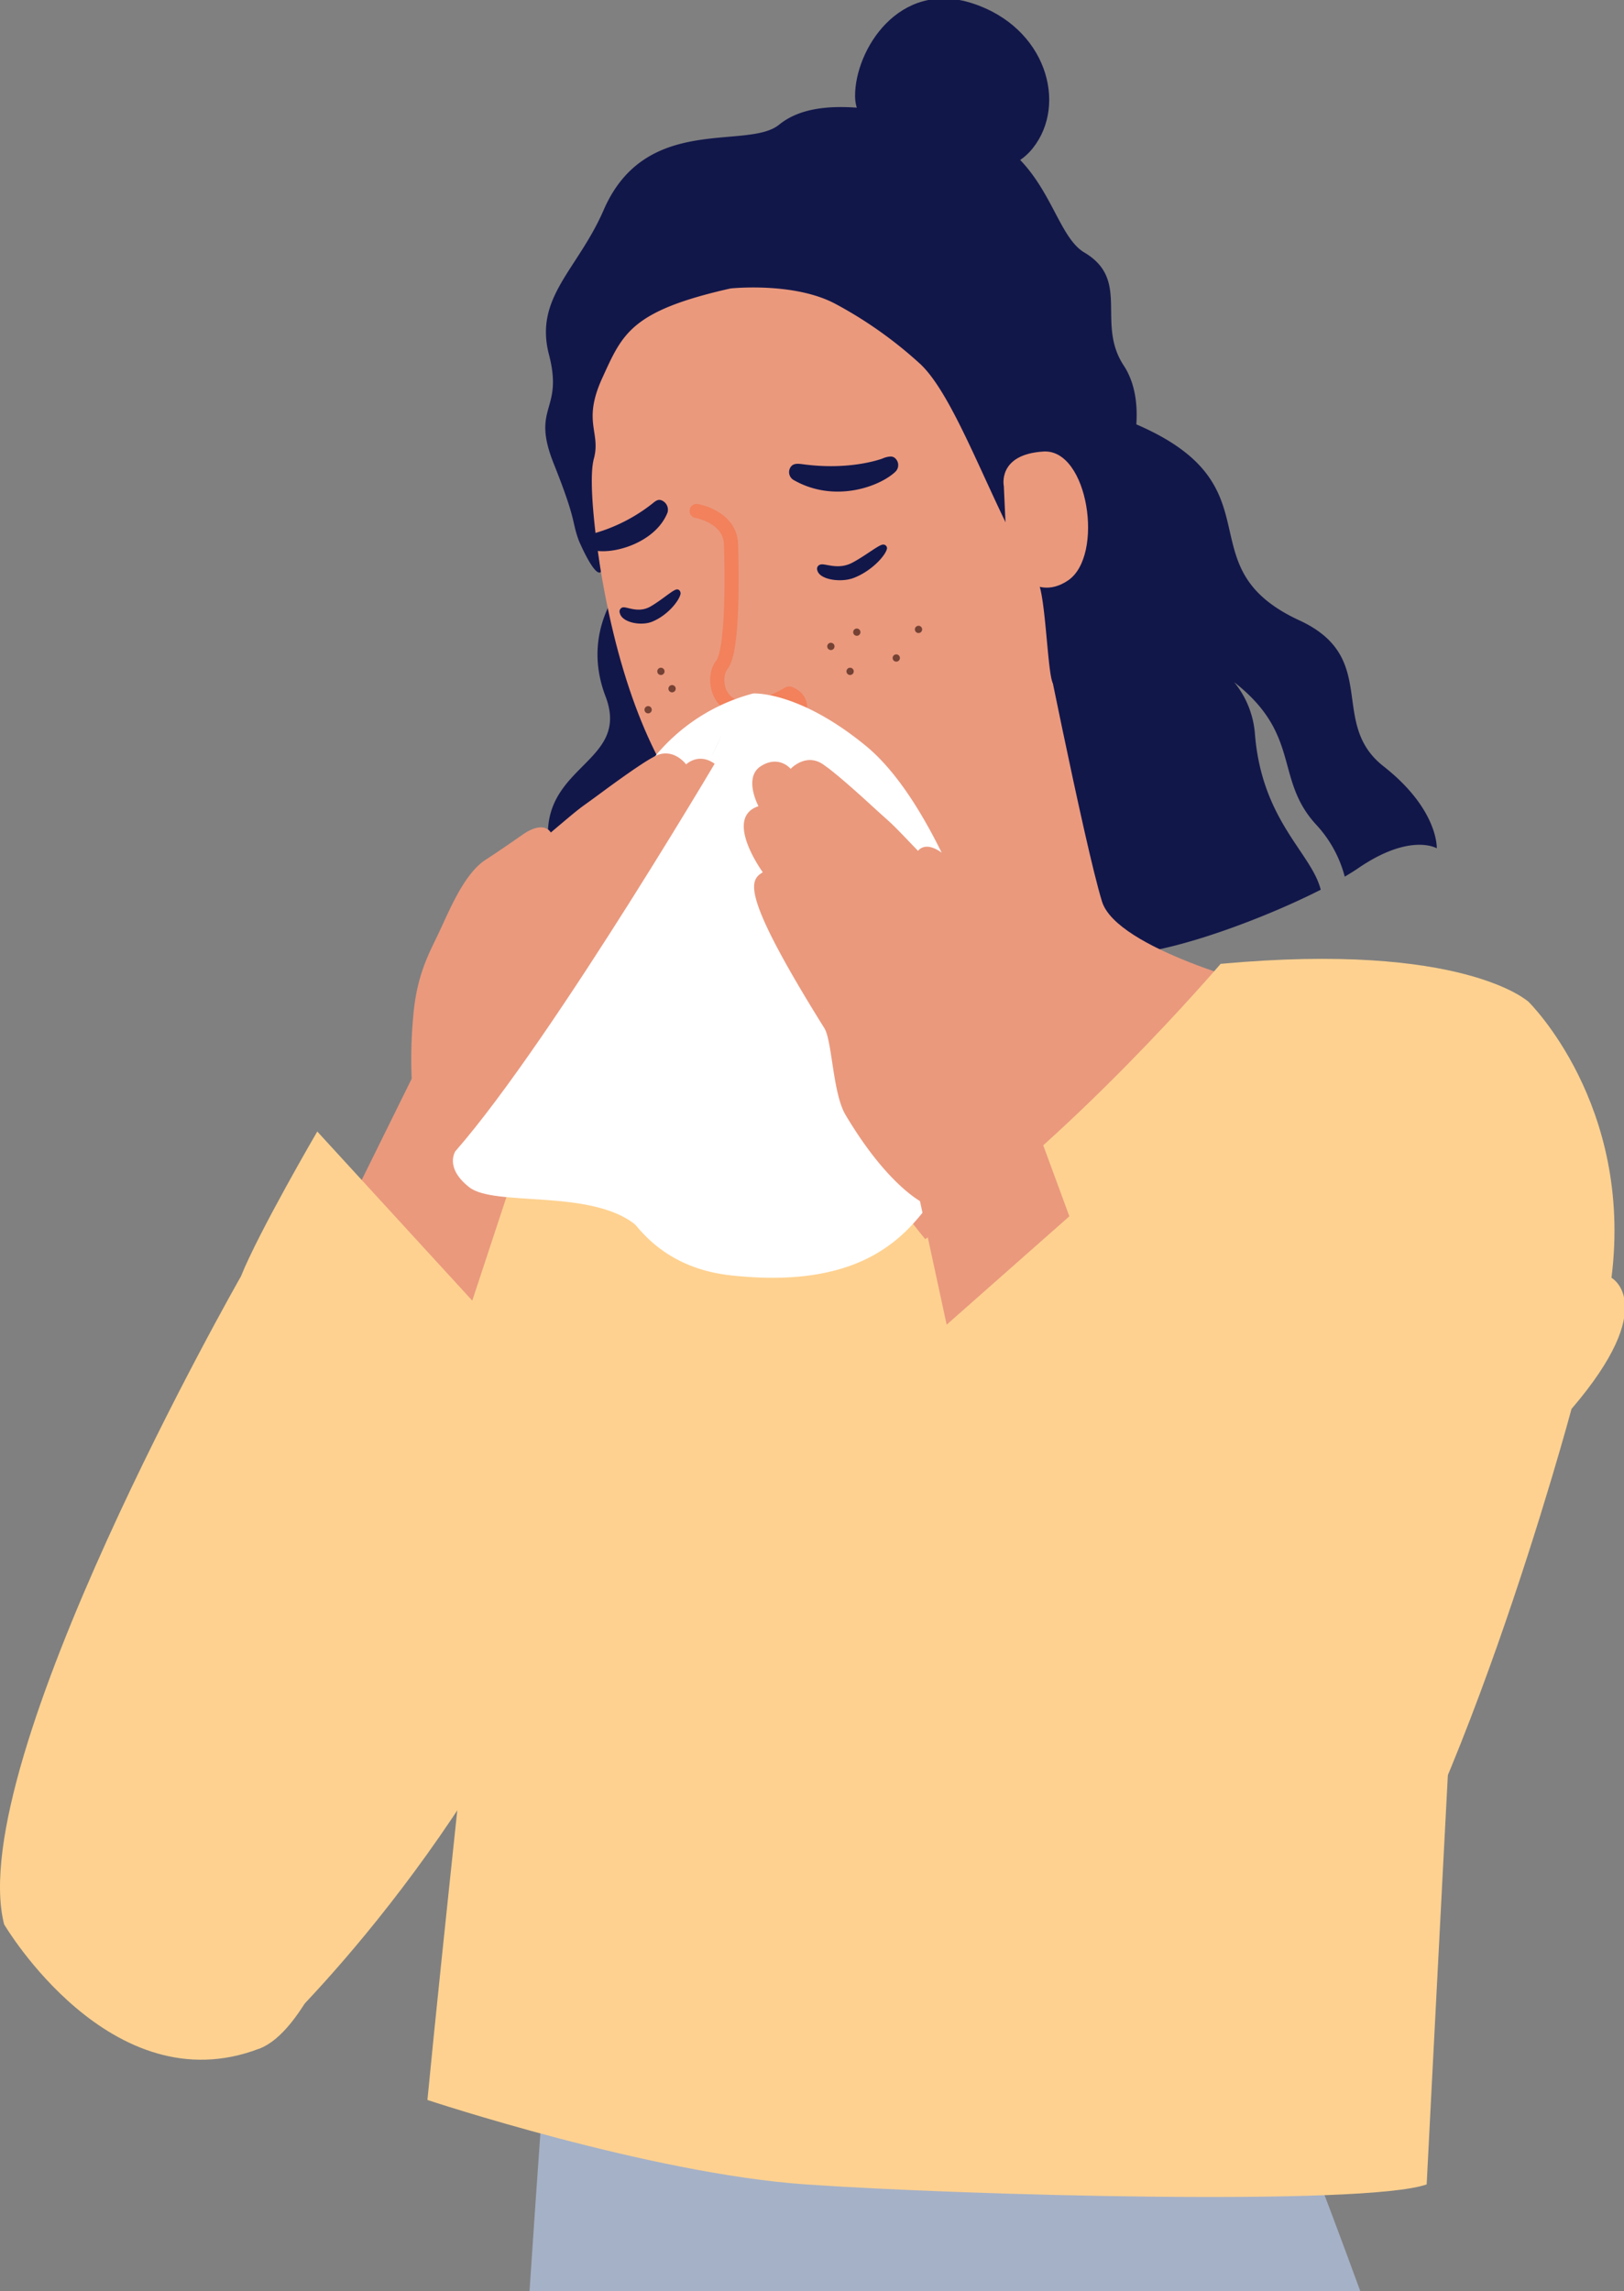 <svg xmlns="http://www.w3.org/2000/svg" xmlns:xlink="http://www.w3.org/1999/xlink" width="460" height="649" viewBox="0 0 460 649">
  <rect x="0" y="0" width="460" height="649" fill="#808080" stroke="none"/>
  <defs>
    <clipPath id="clip-path">
      <rect id="Rectangle_1578" data-name="Rectangle 1578" width="460" height="649" transform="translate(0 0.418)" fill="none"/>
    </clipPath>
  </defs>
  <g id="img" transform="translate(0 -0.418)">
    <g id="Group_2172" data-name="Group 2172" clip-path="url(#clip-path)">
      <path id="Path_2902" data-name="Path 2902" d="M164.739,294.181s-39.828,24.095-63.078,79.405S24.282,544.132,24.282,544.132l50.089,47.807s51.791-46.264,86.429-121.886,22.73-178.891,3.939-175.871" transform="translate(-0.876 -11.215)" fill="#fed190"/>
      <path id="Path_2903" data-name="Path 2903" d="M397.571,222.249c-15.662-12.3-.845-30.71-23.809-41.318-33.049-15.271-5.147-37.836-46.186-55.523L184.454,167.862s-15.112,13.941-7.222,34.621-23.738,19.256-14.684,48.812-10.385,23.524-2.275,52.462c0,0,11.222-6.273,20.022-6.883,1.345-.093,3.314-.125,5.752-.14-.088-4.741.912-11.028,4.314-19.077,9.291-22-8.981-25.268,1.353-41.9,0,0-1.166,13.4,5.516,23.069,5.782,8.361-4.987,21.132-2.571,37.867,14.735-.123,36.367-.835,51.86-6.353,22.332-7.957,57.456-18.3,71.909-15.145,11.8,2.576,42.455-8.354,61.374-17.959-2.549-10.392-16.735-19.493-18.649-44.328a26.308,26.308,0,0,0-5.837-14.443c19.069,14.92,11.3,27.325,23.148,40.282a34.347,34.347,0,0,1,8.144,14.782c1.414-.832,2.712-1.643,3.831-2.407,14.8-10.121,22.235-5.625,22.235-5.625s.562-10.946-15.1-23.249" transform="translate(-5.709 -4.782)" fill="#12174a"/>
      <path id="Path_2904" data-name="Path 2904" d="M233.639,191.02s18.309,70.934,17.968,79.493-14.159,12.169-41.738,21.686c0,0,19.7,101.824,70.561,89.64s80.113-81.681,85.683-95.062c0,0-42.221-10.74-46.4-24.271-5-16.208-18.834-86.127-18.834-86.127Z" transform="translate(-7.572 -6.725)" fill="#ea997d"/>
      <path id="Path_2905" data-name="Path 2905" d="M390.915,672.557c-11.538-31.6-20.506-54.056-20.506-54.056L160.2,606.837s-2.093,27.986-4.6,65.72Z" transform="translate(-5.614 -23.139)" fill="#a5b1c7"/>
      <path id="Path_2906" data-name="Path 2906" d="M350.275,284.231s-43.846,51.361-83.671,77.983c0,0-38.628-46.263-39.5-75.2,0,0-46.005,2.427-58.713,6.737,0,0,0,80.81-5.413,97.014s-21.653,59.418-22.426,70.22S129.862,561.6,125.6,606.056c0,0,62.749,20.836,107.162,23.923s158.346,6.173,175.875,0c0,0,9.28-181.6,10.31-194.457S429.77,314.209,437.5,295c0,0-18.309-17.134-87.229-10.767" transform="translate(-4.531 -10.784)" fill="#fed190"/>
      <path id="Path_2907" data-name="Path 2907" d="M272.134,45.124s-20.84-4.525-20.87-17.51S263.616-5.4,284.484,1.355s27.071,28.494,17.148,41.007-29.5,2.762-29.5,2.762" transform="translate(-9.065 0)" fill="#12174a"/>
      <path id="Path_2908" data-name="Path 2908" d="M315.525,129.834c6.706,49.884-23.55,91.061-41.6,106.879-14.185,12.423-15.847,12.674-27.972,14.506-31.935,4.824-60.483-23.718-70.612-93.741C163.122,73.01,192.45,61.538,233.523,55.333c53.34-8.057,74.264,16.99,82,74.5" transform="translate(-6.225 -2.054)" fill="#ea997d"/>
      <path id="Path_2909" data-name="Path 2909" d="M326.062,130.823s4.884-15.216-1.993-25.657c-7.9-12,2.048-24.193-11.167-32.017-9.848-5.831-10.323-31.358-37.958-36.548-15.585-2.925-37.034-8.957-48.48.356-9.028,7.349-37.759-3.325-49.687,24.149-7.391,17.031-19.722,24.74-15.5,40.979s-5.217,14.458,1.378,30.967,4.956,16.021,7.114,21.808c0,0,4.434,10.46,6.228,8.788,0,0-4.062-24.457-2.006-32.06s-3.337-10.36,2.4-22.9,8.053-18.957,36.284-25.338c0,0,17.973-1.946,29.778,4.384a118.18,118.18,0,0,1,23.619,16.673c10.751,9.5,21.272,42.646,33.609,61.906,2.332,3.647,2.82,27.375,4.448,29.007,6.894,6.874,19.209-47.5,21.94-64.5" transform="translate(-5.781 -1.219)" fill="#12174a"/>
      <path id="Path_2910" data-name="Path 2910" d="M294.977,143.246s-1.946-9.015,11.212-9.839c12.724-.8,17.257,29.519,7.008,36.494s-17.27-5.94-17.27-5.94Z" transform="translate(-10.638 -5.086)" fill="#ea997d"/>
      <path id="Path_2911" data-name="Path 2911" d="M172.722,157.745a1.973,1.973,0,0,0-.821,1.379,2.672,2.672,0,0,0,2.111,2.7c5.38,1.577,17.792-1.873,21.256-10.562a2.849,2.849,0,0,0-1.383-3.339c-1.2-.694-2.009.053-2.966.826a47.61,47.61,0,0,1-16.508,8.4,3.625,3.625,0,0,0-1.689.593" transform="translate(-6.201 -5.63)" fill="#12174a"/>
      <path id="Path_2912" data-name="Path 2912" d="M260.639,134.88a1.84,1.84,0,0,1,1.426.635,2.6,2.6,0,0,1-.081,3.675c-4.4,4.193-17.246,8.984-28.848,2.329a2.573,2.573,0,0,1-.875-3.569c.745-1.229,2.153-1.067,3.578-.876,13.555,1.826,22.414-1.6,22.544-1.643a6.143,6.143,0,0,1,2.257-.551" transform="translate(-8.366 -5.143)" fill="#12174a"/>
      <path id="Path_2913" data-name="Path 2913" d="M259.916,161.884c-.283,1.855-4.208,6.367-9.442,8.374-3.647,1.4-9.7.5-10.3-2.148a1.216,1.216,0,0,1,.807-1.613c1.266-.528,4.93,1.637,9.083-.546,3.586-1.885,7.326-4.929,8.57-5.122a1.061,1.061,0,0,1,1.28,1.055" transform="translate(-8.662 -6.132)" fill="#12174a"/>
      <path id="Path_2914" data-name="Path 2914" d="M199.354,175.119c-.2,1.834-3.525,6.2-8.081,8.043-3.169,1.284-8.53.22-9.134-2.43a1.21,1.21,0,0,1,.664-1.577c1.1-.489,4.389,1.766,7.987-.282,3.108-1.77,6.313-4.684,7.4-4.839s1.161,1.085,1.161,1.085" transform="translate(-6.568 -6.635)" fill="#12174a"/>
      <path id="Path_2915" data-name="Path 2915" d="M244.09,216.805s-12.782-5.778-23.643.167c-4.928,2.7,1.1,7.9,1.546,8.694s4.853,5.337,10.349,4.3,13.253-7.012,11.748-13.163" transform="translate(-7.884 -8.171)" fill="#fff"/>
      <path id="Path_2916" data-name="Path 2916" d="M204.708,150.914s9.552,1.607,9.75,9.519.659,30.194-2.666,34.166-.917,19.547,19.1,8.009c0,0,4.985,1.478,2.333,6.552" transform="translate(-7.385 -5.754)" fill="none" stroke="#f2815c" stroke-linecap="round" stroke-linejoin="round" stroke-width="4"/>
      <path id="Path_2917" data-name="Path 2917" d="M218.749,204.664a53.564,53.564,0,0,0-32.485,24.5C174.458,249.42,150.1,313.082,150.1,313.082s17.785,9.327,21.653,13.345,6.333,39.281,40.673,43.063,47.482-8.856,55.217-18.934S297.73,326.64,297.73,326.64s-17.54-83-47.155-107.22c-19.086-15.606-31.826-14.757-31.826-14.757" transform="translate(-5.415 -7.804)" fill="#fff"/>
      <path id="Path_2918" data-name="Path 2918" d="M175.033,324.738s23.514-85.2,35.324-107.807c0,0-29.95,64.209-45.416,98.933Z" transform="translate(-5.951 -8.272)" fill="#e8e3e2"/>
      <path id="Path_2919" data-name="Path 2919" d="M120.755,316.773,97.16,364.564l30.485,45.567,21.466-65.083Z" transform="translate(-3.505 -12.079)" fill="#ea997d"/>
      <path id="Path_2920" data-name="Path 2920" d="M73.5,593.447c24.344-9.359,44.558-105.219,56.883-145.036l15.228-53.921L89.867,333.662S73.311,362.049,68.242,374.7c0,0-78.644,137.783-67.081,183.538,0,0,30.207,51.4,72.335,35.2" transform="translate(0 -12.723)" fill="#fed190"/>
      <path id="Path_2921" data-name="Path 2921" d="M147.8,343.963s10.445-3.137,25.1-22.721c4.259-5.692,5.945-20.449,8.566-23.8,28.274-36.176,25.265-39.484,22-42.07,0,0,12.833-14.151,3.184-18.475,0,0,5.238-7.641.493-11.379s-8.436-.1-8.436-.1S194.7,220,189.168,223.5c0,0-2.979,1.417-14.893,10.24-6.746,4.99-4.026,2.625-13.9,10.985,0,0-1.842-3.7-8.071.658-2.552,1.784-6.715,4.675-10.334,7.018-6.161,3.989-10.162,14.07-13.345,20.792-2.813,5.939-6.263,11.963-7.224,23.709a130.6,130.6,0,0,0,.067,24.617s1.29,28.176,26.334,22.44" transform="translate(-4.36 -8.477)" fill="#ea997d"/>
      <path id="Path_2922" data-name="Path 2922" d="M175.148,286.277a.787.787,0,0,1,.009-1.153l25.537-27.942a.777.777,0,1,1,1.141,1.04L176.3,286.164a.79.79,0,0,1-1.151.113" transform="translate(-6.31 -9.794)" fill="#d87e66"/>
      <path id="Path_2923" data-name="Path 2923" d="M212.042,216.932s-50.219,85.815-78.234,117.839c0,0-3.214,4.643,3.912,10.232s34.5.411,47.072,10.625,39.155-106.062,27.25-138.7" transform="translate(-4.801 -8.272)" fill="#fff"/>
      <path id="Path_2924" data-name="Path 2924" d="M301.09,326.024,319.5,376.03l-35.131,42.106L269.9,351.157Z" transform="translate(-9.737 -12.431)" fill="#ea997d"/>
      <path id="Path_2925" data-name="Path 2925" d="M269.939,350.008s-10.057-4.219-22.564-25.238c-3.635-6.108-3.75-20.959-6-24.572-24.3-38.949-20.956-41.923-17.433-44.149,0,0-11.263-15.423-1.214-18.708,0,0-4.4-8.149.713-11.366s8.4.784,8.4.784,4.561-4.955,9.689-.892c0,0,2.813,1.725,13.73,11.75,6.178,5.671,3.725,3.036,12.659,12.386,0,0,2.224-3.482,7.96,1.5,2.35,2.044,6.183,5.357,9.533,8.065,5.706,4.616,8.617,15.062,11.075,22.083,2.171,6.2,4.963,12.552,4.679,24.335a130.809,130.809,0,0,1-2.668,24.473s-4.262,27.884-28.557,19.545" transform="translate(-7.885 -8.551)" fill="#ea997d"/>
      <path id="Path_2926" data-name="Path 2926" d="M465.618,373.635c6.186-49.137-23.482-78.158-23.482-78.158-24.256-2.761-61.083,55.124-91.151,112.048-4.633-12.655-7.787-20.545-7.787-20.545-3.7-13.12-17.169-43.091-17.169-43.091l-72.044,63.624,10.585,49.879c8.05,40.892,21.692,135.05,44.909,146.919,40.181,20.535,75.653-27.4,75.653-27.4C421.156,534.541,454.3,410.781,454.3,410.781c25.286-29.484,11.315-37.146,11.315-37.146" transform="translate(-9.163 -11.263)" fill="#fed190"/>
      <path id="Path_2927" data-name="Path 2927" d="M245.063,191.158a1.029,1.029,0,1,1-.548-1.345,1.03,1.03,0,0,1,.548,1.345" transform="translate(-8.77 -7.235)" fill="#754234"/>
      <path id="Path_2928" data-name="Path 2928" d="M250.717,198.508a1.029,1.029,0,1,1-.548-1.345,1.03,1.03,0,0,1,.548,1.345" transform="translate(-8.974 -7.515)" fill="#754234"/>
      <path id="Path_2929" data-name="Path 2929" d="M252.685,186.962a1.029,1.029,0,1,1-.548-1.345,1.03,1.03,0,0,1,.548,1.345" transform="translate(-9.045 -7.075)" fill="#754234"/>
      <path id="Path_2930" data-name="Path 2930" d="M270.82,186.151a1.029,1.029,0,1,1-.548-1.345,1.03,1.03,0,0,1,.548,1.345" transform="translate(-9.699 -7.044)" fill="#754234"/>
      <path id="Path_2931" data-name="Path 2931" d="M264.283,194.573a1.029,1.029,0,1,1-.548-1.345,1.03,1.03,0,0,1,.548,1.345" transform="translate(-9.463 -7.365)" fill="#754234"/>
      <path id="Path_2932" data-name="Path 2932" d="M195.122,198.508a1.029,1.029,0,1,1-.548-1.345,1.03,1.03,0,0,1,.548,1.345" transform="translate(-6.968 -7.515)" fill="#754234"/>
      <path id="Path_2933" data-name="Path 2933" d="M191.368,209.811a1.029,1.029,0,1,1-.548-1.344,1.029,1.029,0,0,1,.548,1.344" transform="translate(-6.833 -7.946)" fill="#754234"/>
      <path id="Path_2934" data-name="Path 2934" d="M198.4,203.615a1.029,1.029,0,1,1-.548-1.345,1.03,1.03,0,0,1,.548,1.345" transform="translate(-7.087 -7.71)" fill="#754234"/>
    </g>
  </g>
</svg>
